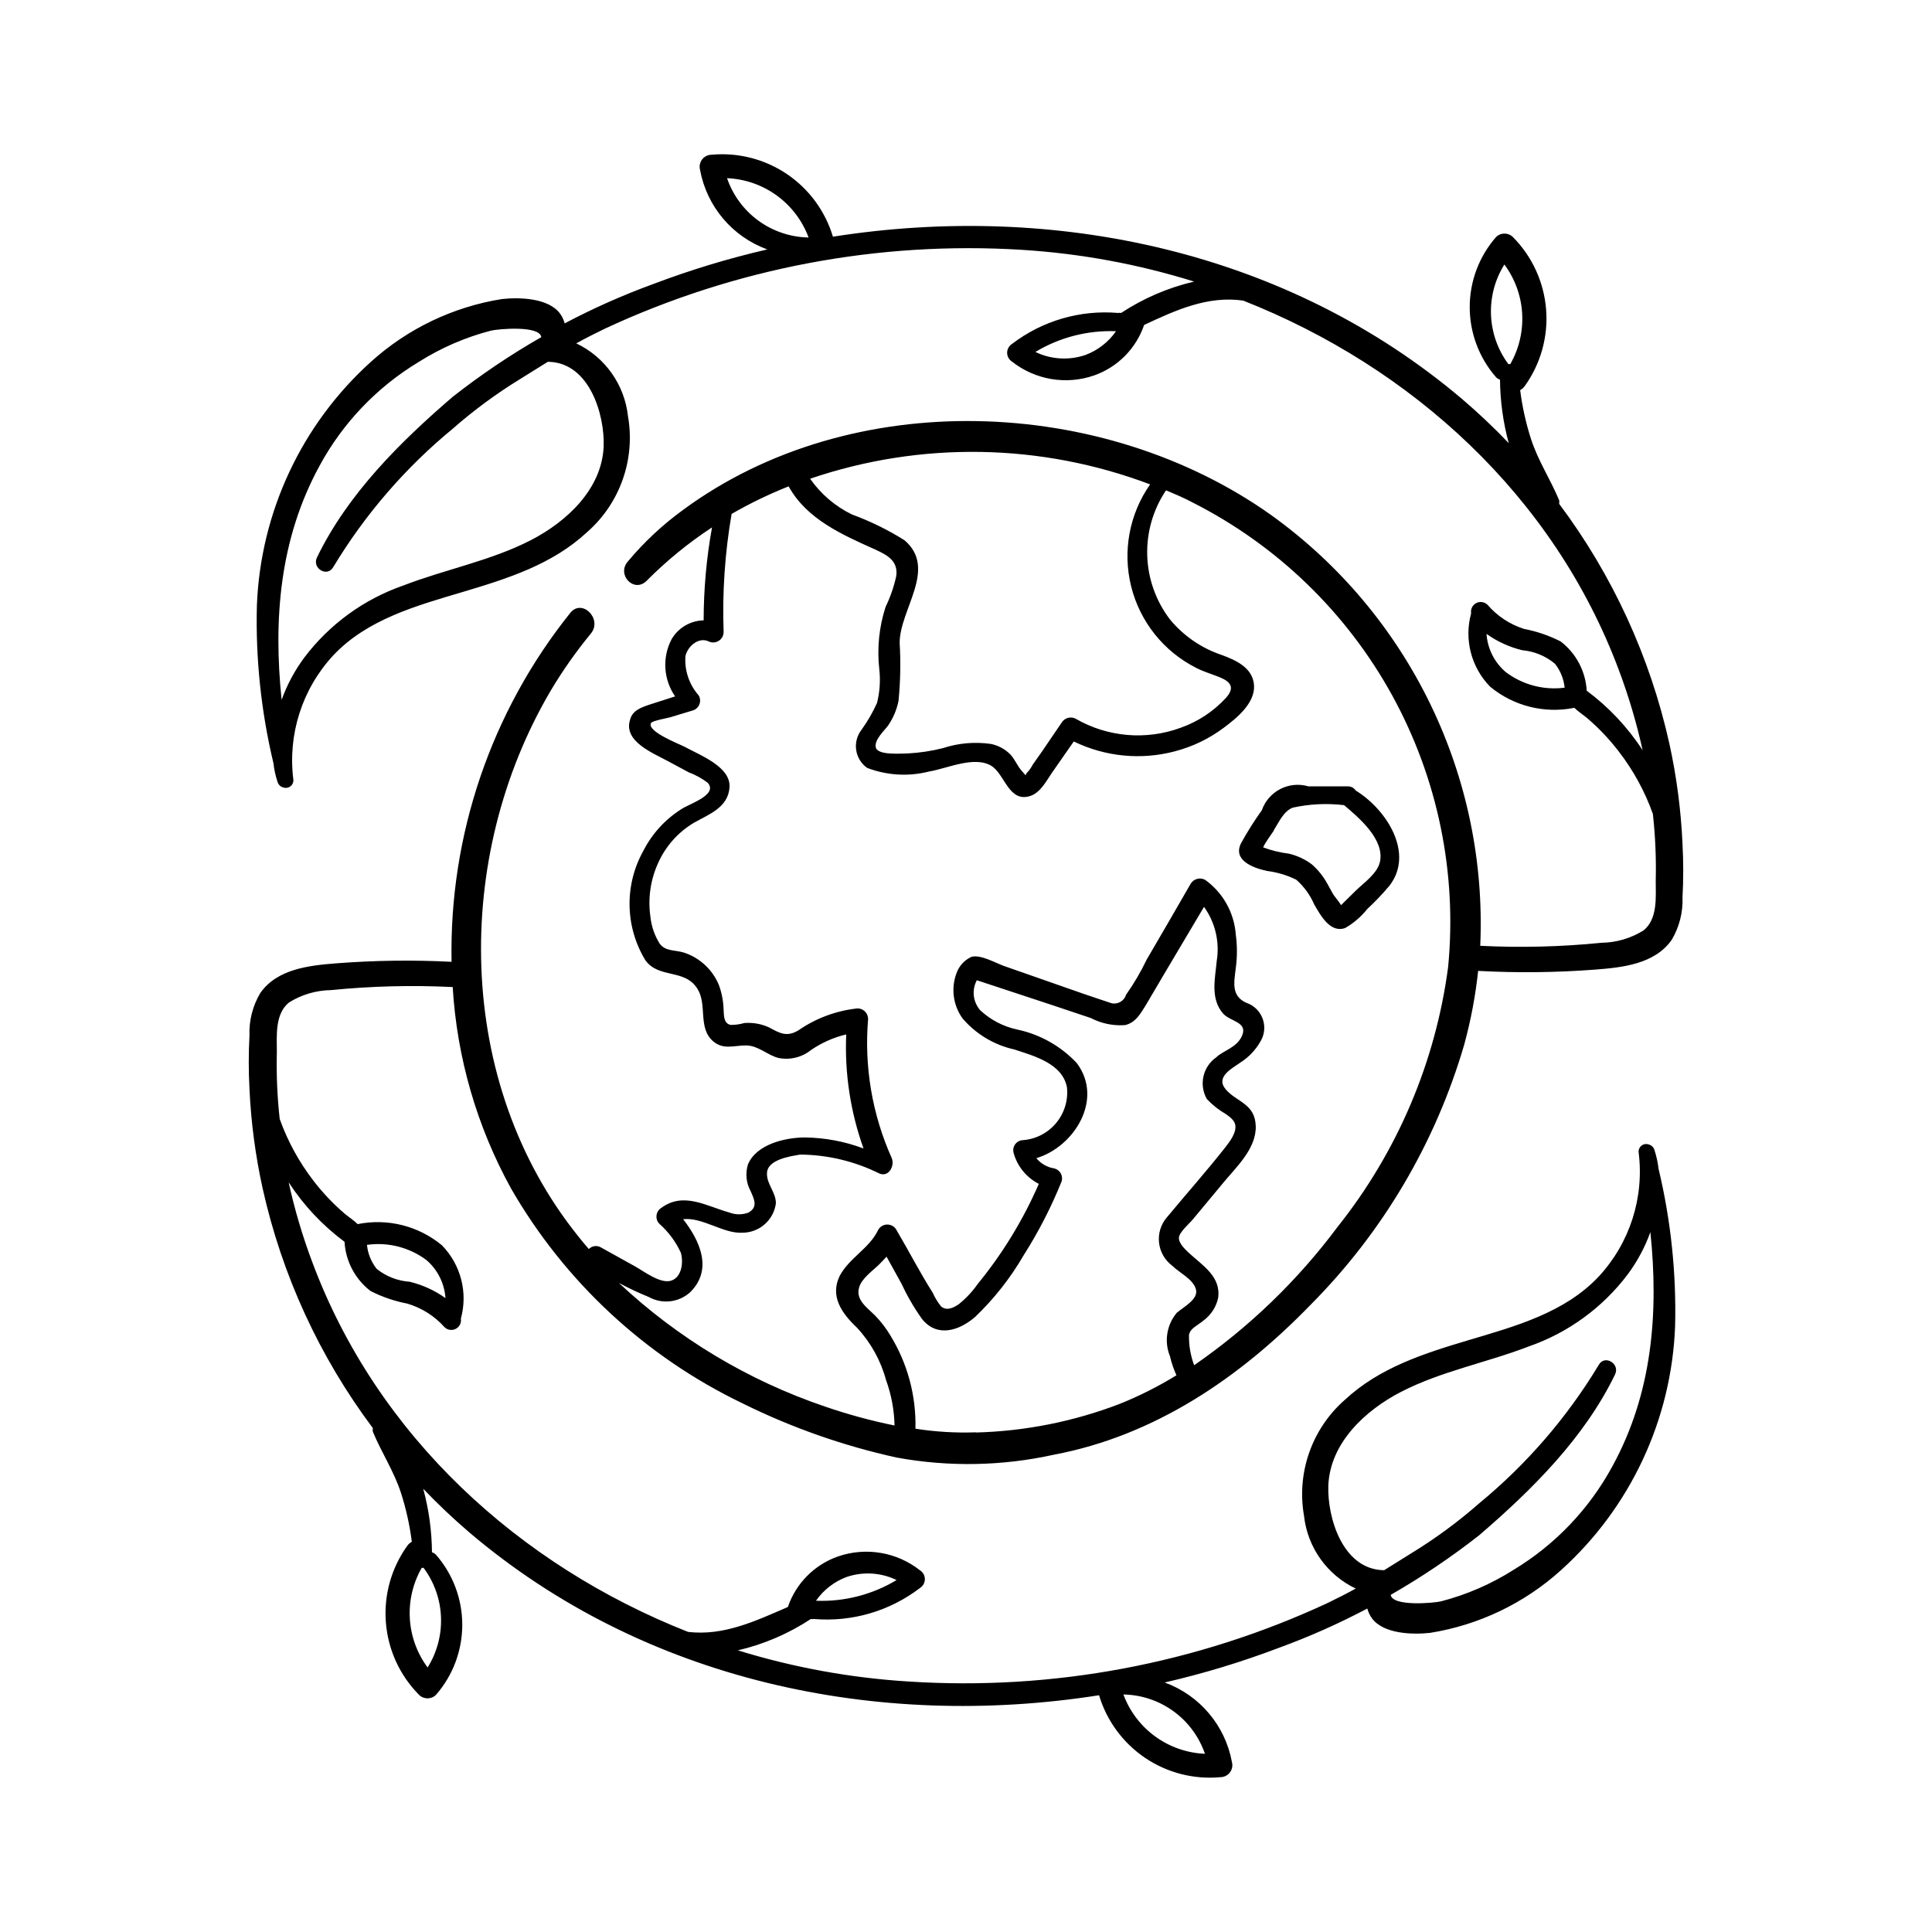 <?xml version="1.0" encoding="UTF-8"?>
<!-- Uploaded to: ICON Repo, www.iconrepo.com, Generator: ICON Repo Mixer Tools -->
<svg fill="#000000" width="800px" height="800px" version="1.1" viewBox="144 144 512 512" xmlns="http://www.w3.org/2000/svg">
 <g>
  <path d="m479.75 374.81c2.699 0.332 5.32 1.117 7.762 2.316 2.066 1.816 3.703 4.07 4.785 6.602 1.664 2.82 4.231 7.656 8.211 6.195 2.246-1.301 4.227-3.008 5.844-5.039 2.094-1.938 4.062-4.008 5.894-6.195 6.602-8.566-0.754-20.152-8.969-25.191h0.004c-0.449-0.68-1.203-1.094-2.016-1.109h-10.531c-5.148-1.504-10.574 1.285-12.344 6.352-1.984 2.758-3.801 5.637-5.441 8.613-2.418 4.586 3.074 6.648 6.801 7.457zm1.812-10.781c1.359-2.117 2.57-5.039 5.039-5.996 4.469-0.98 9.066-1.203 13.605-0.656 4.031 3.426 10.832 9.168 9.473 15.113-0.707 2.973-4.082 5.34-6.195 7.356l-3.023 2.973-1.059 1.059c-0.504-0.906-1.762-2.316-2.117-2.922l-1.562-2.82c-1.043-1.898-2.406-3.602-4.031-5.039-1.824-1.375-3.918-2.352-6.144-2.871-2.324-0.289-4.609-0.848-6.805-1.66 0.656-1.461 1.867-2.973 2.824-4.434z"/>
  <path d="m213.59 458.89c5.117 23.027 15.078 44.699 29.219 63.578-0.07 0.316-0.07 0.645 0 0.961 2.316 5.543 5.594 10.48 7.457 16.223 1.355 4.215 2.316 8.551 2.871 12.945-0.48 0.254-0.895 0.617-1.207 1.059-4.234 5.891-6.242 13.09-5.668 20.32 0.57 7.231 3.684 14.027 8.789 19.18 1.242 1.234 3.246 1.234 4.484 0 4.496-5.141 6.969-11.738 6.969-18.566s-2.473-13.426-6.969-18.566c-0.289-0.305-0.652-0.531-1.059-0.652-0.047-5.688-0.824-11.344-2.316-16.828 3.883 4.066 7.969 7.934 12.242 11.586 46.453 39.449 108.12 52.348 166.86 43.129 2.031 6.781 6.348 12.648 12.215 16.609 5.871 3.957 12.93 5.762 19.977 5.102 0.977-0.012 1.891-0.477 2.481-1.254 0.594-0.777 0.793-1.781 0.543-2.727-1.77-9.703-8.559-17.742-17.832-21.109 10.27-2.363 20.371-5.426 30.227-9.168 8.055-2.938 15.898-6.422 23.477-10.43 0.246 0.922 0.656 1.793 1.211 2.57 3.074 4.18 10.73 4.383 15.418 3.879h-0.004c12.938-2.062 25-7.836 34.715-16.625 18.375-16.574 29.273-39.863 30.227-64.59 0.359-14.051-1.113-28.094-4.383-41.766-0.195-1.711-0.566-3.398-1.105-5.035-0.133-0.426-0.398-0.797-0.758-1.059-0.172-0.152-0.379-0.254-0.605-0.305-0.641-0.281-1.383-0.207-1.961 0.191-0.574 0.402-0.902 1.074-0.859 1.773 1.543 12.027-2.332 24.113-10.578 33-9.02 9.574-22.066 13.148-34.258 16.777s-23.832 7.356-33 15.871h-0.004c-8.727 7.652-12.832 19.301-10.832 30.73 0.914 8.375 6.102 15.676 13.707 19.297-2.469 1.359-5.039 2.672-7.559 3.879-34.629 16.078-72.738 23.215-110.84 20.758-15.387-0.941-30.609-3.715-45.34-8.262 6.887-1.605 13.438-4.422 19.344-8.312 0.266 0.051 0.539 0.051 0.809 0 10.066 0.852 20.09-2.074 28.109-8.215 0.805-0.508 1.293-1.391 1.293-2.34 0-0.953-0.488-1.836-1.293-2.344-6.141-4.844-14.32-6.227-21.711-3.68-6.258 2.188-11.164 7.129-13.301 13.402-8.613 3.727-16.977 7.707-26.449 6.602-44.688-17.633-82.371-51.793-99.602-98.043h-0.004c-2.582-6.879-4.672-13.934-6.246-21.109 3.961 6.094 8.977 11.434 14.812 15.77 0.293 5.144 2.812 9.91 6.902 13.047 3.066 1.562 6.34 2.684 9.723 3.328 3.809 1.121 7.227 3.285 9.875 6.246 0.793 0.781 2.004 0.961 2.992 0.441 0.984-0.516 1.527-1.609 1.34-2.707 1.902-6.918-0.016-14.324-5.039-19.449-6.215-5.137-14.414-7.191-22.316-5.594-0.957-0.957-2.215-1.762-3.375-2.719h-0.004c-3.09-2.637-5.891-5.594-8.363-8.816-3.805-4.945-6.812-10.449-8.914-16.324-0.656-5.887-0.906-11.812-0.758-17.734 0-4.332-0.555-10.078 3.223-13.148h0.004c3.34-2.086 7.191-3.219 11.133-3.273 10.711-1.07 21.492-1.34 32.242-0.809 1.125 18.691 6.391 36.898 15.418 53.305 14.227 24.738 35.598 44.602 61.312 56.98 13.016 6.453 26.77 11.293 40.961 14.41 13.785 2.519 27.93 2.262 41.613-0.758 26.754-5.039 49.375-20.453 68.066-39.75 19.121-19.227 33.117-42.941 40.707-68.973 1.742-6.391 2.973-12.91 3.68-19.496 10.375 0.562 20.773 0.445 31.133-0.352 7.152-0.555 15.668-1.461 20.152-7.859 2.027-3.406 3.027-7.328 2.871-11.285 0.254-4.719 0.254-9.441 0-14.16-0.398-8.934-1.559-17.812-3.477-26.551-5.117-23.023-15.078-44.699-29.219-63.578 0.07-0.316 0.07-0.645 0-0.957-2.316-5.543-5.594-10.48-7.457-16.223-1.355-4.219-2.316-8.555-2.871-12.949 0.48-0.25 0.895-0.613 1.207-1.059 4.234-5.891 6.242-13.09 5.672-20.32-0.574-7.231-3.688-14.027-8.793-19.176-1.238-1.238-3.246-1.238-4.484 0-4.492 5.141-6.969 11.734-6.969 18.562s2.477 13.426 6.969 18.566c0.289 0.309 0.652 0.531 1.059 0.656 0.047 5.684 0.824 11.34 2.316 16.824-3.883-4.066-7.969-7.934-12.242-11.586-46.453-39.449-108.12-52.348-166.86-43.125-2.027-6.781-6.344-12.652-12.215-16.613-5.871-3.957-12.93-5.762-19.977-5.102-0.977 0.016-1.891 0.477-2.481 1.254s-0.789 1.781-0.543 2.727c1.77 9.707 8.562 17.742 17.836 21.109-10.273 2.363-20.375 5.43-30.23 9.168-8.055 2.938-15.898 6.422-23.477 10.43-0.246-0.922-0.656-1.793-1.211-2.57-3.074-4.18-10.73-4.383-15.418-3.879h0.004c-12.938 2.062-24.996 7.84-34.715 16.625-18.371 16.574-29.273 39.863-30.227 64.59-0.359 14.055 1.117 28.094 4.383 41.766 0.195 1.711 0.566 3.402 1.109 5.039 0.129 0.422 0.395 0.793 0.754 1.059 0.172 0.148 0.383 0.254 0.605 0.301 0.641 0.281 1.387 0.211 1.961-0.191 0.574-0.402 0.902-1.074 0.859-1.773-1.543-12.023 2.332-24.113 10.582-33 9.02-9.574 22.066-13.148 34.258-16.777 12.191-3.629 23.832-7.356 33-15.871 8.727-7.648 12.832-19.297 10.832-30.73-0.914-8.375-6.098-15.676-13.703-19.297 2.469-1.359 5.039-2.672 7.559-3.879h-0.004c34.527-16.078 72.523-23.266 110.54-20.906 15.5 0.965 30.824 3.789 45.648 8.414-6.891 1.605-13.441 4.418-19.348 8.312-0.266-0.055-0.539-0.055-0.805 0-10.066-0.855-20.09 2.07-28.113 8.211-0.805 0.508-1.293 1.391-1.293 2.344 0 0.949 0.488 1.832 1.293 2.34 6.141 4.844 14.32 6.231 21.715 3.68 6.258-2.188 11.16-7.129 13.301-13.402 8.211-3.828 16.773-7.809 26.246-6.449 44.688 17.633 82.371 51.793 99.602 98.043h0.004c2.574 6.879 4.664 13.934 6.246 21.109-3.965-6.094-8.98-11.434-14.812-15.77-0.297-5.144-2.812-9.91-6.902-13.047-3.066-1.566-6.34-2.684-9.723-3.328-3.754-1.199-7.102-3.414-9.672-6.398-0.797-0.781-2.004-0.957-2.992-0.441s-1.531 1.609-1.344 2.711c-1.898 6.914 0.02 14.324 5.039 19.445 6.215 5.141 14.418 7.195 22.32 5.594 0.957 0.957 2.215 1.762 3.375 2.719 3.09 2.637 5.894 5.594 8.363 8.816 3.879 5.012 6.941 10.605 9.066 16.578 0.656 5.887 0.906 11.812 0.758 17.734 0 4.332 0.555 10.078-3.223 13.148h-0.004c-3.344 2.086-7.191 3.219-11.133 3.273-10.68 1.074-21.422 1.344-32.145 0.805 1.988-44.969-18.855-87.906-55.418-114.16-44.535-31.641-111.09-34.262-155.78-1.41-5.473 3.969-10.434 8.605-14.762 13.801-2.922 3.477 1.715 8.363 5.039 5.039 5.269-5.305 11.078-10.051 17.332-14.156-1.469 8.129-2.211 16.375-2.219 24.637-3.523 0.074-6.754 1.984-8.516 5.039-1.23 2.367-1.793 5.027-1.621 7.688 0.168 2.664 1.059 5.231 2.578 7.426l-6.902 2.215c-2.215 0.754-4.434 1.562-5.039 3.981-1.863 5.793 6.348 8.918 10.078 10.984l5.441 2.922c1.805 0.68 3.5 1.613 5.039 2.769 2.922 3.223-5.039 5.644-6.953 7.004-4.289 2.703-7.773 6.516-10.074 11.035-2.488 4.441-3.75 9.461-3.664 14.551 0.09 5.09 1.527 10.066 4.164 14.418 3.578 5.039 10.48 2.168 13.855 7.656 2.621 4.231 0 10.379 4.18 13.906 2.769 2.316 5.594 1.008 8.766 1.059 3.176 0.051 5.543 2.57 8.516 3.324h0.004c3.043 0.605 6.195-0.168 8.613-2.117 2.828-1.934 5.988-3.336 9.32-4.129-0.445 10.277 1.113 20.543 4.586 30.227-4.965-1.863-10.215-2.852-15.52-2.922-5.039 0-12.848 1.715-15.113 7.152v0.004c-0.727 2.348-0.473 4.891 0.707 7.051 0.957 2.215 2.016 4.231-0.555 5.691v0.004c-1.621 0.625-3.418 0.625-5.039 0-6.047-1.664-12.141-5.594-18.035-1.258v-0.004c-0.715 0.43-1.195 1.156-1.301 1.984-0.109 0.824 0.164 1.652 0.746 2.25 2.406 2.129 4.344 4.738 5.691 7.656 0.707 2.367 0.352 6.449-2.519 7.406-2.871 0.957-7.254-2.469-9.621-3.777l-9.07-5.039c-1.035-0.59-2.34-0.402-3.172 0.453-1.008-1.16-1.965-2.316-2.922-3.527-32.598-40.707-33.152-100.36-7.156-144.49 3.16-5.297 6.715-10.348 10.633-15.113 3.125-3.828-2.316-9.32-5.441-5.492-20.996 26.199-32.137 58.934-31.488 92.5-10.176-0.52-20.375-0.387-30.531 0.402-7.152 0.555-15.668 1.461-20.152 7.859-2.027 3.406-3.023 7.324-2.871 11.285-0.254 4.715-0.254 9.441 0 14.156 0.41 8.852 1.574 17.648 3.477 26.301zm43.73 127.01c-2.797-3.773-4.434-8.277-4.711-12.965s0.816-9.355 3.148-13.434h0.504c2.812 3.785 4.418 8.328 4.606 13.039 0.188 4.707-1.047 9.363-3.547 13.359zm238.7-48.266c0.504-11.285 9.773-19.852 19.195-24.738 10.73-5.543 22.773-7.758 33.957-12.09v0.004c10.43-3.637 19.547-10.281 26.199-19.098 2.535-3.414 4.555-7.184 5.996-11.184 2.215 21.312 0.555 42.672-10.078 62.07-6.125 11.297-15.148 20.758-26.148 27.406-5.938 3.773-12.434 6.598-19.242 8.363-1.863 0.453-12.898 1.461-13.352-1.715v0.004c8.195-4.699 16.043-9.988 23.477-15.82 14.008-12.043 27.809-25.746 35.973-42.57 1.41-2.871-2.769-5.391-4.332-2.519-8.395 13.914-19.094 26.301-31.641 36.625-5.562 4.883-11.527 9.281-17.836 13.148l-7.356 4.586h-0.402c-10.68-0.402-14.711-14.008-14.41-22.469zm-32.695 71.141c-4.75-0.199-9.336-1.797-13.184-4.594-3.844-2.797-6.777-6.668-8.43-11.125 4.781 0.082 9.418 1.637 13.285 4.449s6.777 6.746 8.328 11.27zm-94.969-46.855c4.352-1.484 9.109-1.191 13.25 0.809-6.434 3.875-13.859 5.781-21.363 5.488 2.004-2.875 4.832-5.07 8.113-6.297zm-111.34-83.984c2.961 2.551 4.773 6.18 5.039 10.078-2.852-2.039-6.066-3.512-9.473-4.336-3.203-0.215-6.262-1.41-8.766-3.426-1.445-1.824-2.336-4.027-2.566-6.348 5.582-0.793 11.25 0.656 15.766 4.031zm285.66-263.84c2.797 3.773 4.434 8.277 4.711 12.965 0.277 4.691-0.816 9.355-3.148 13.434h-0.504c-2.812-3.781-4.414-8.328-4.606-13.035-0.188-4.711 1.047-9.367 3.547-13.363zm-238.7 48.266c-0.504 11.285-9.773 19.852-19.195 24.738-10.73 5.543-22.773 7.758-33.957 12.09-10.426 3.633-19.543 10.277-26.199 19.094-2.531 3.414-4.551 7.184-5.992 11.184-2.215-21.312-0.555-42.672 10.078-62.07h-0.004c6.125-11.297 15.152-20.758 26.148-27.406 5.938-3.773 12.434-6.598 19.246-8.363 1.863-0.453 12.898-1.461 13.352 1.715-8.199 4.695-16.047 9.984-23.48 15.816-14.008 12.043-27.809 25.746-35.973 42.57-1.41 2.871 2.769 5.391 4.332 2.519l0.004 0.004c8.391-13.918 19.09-26.301 31.637-36.629 5.562-4.883 11.527-9.281 17.836-13.148l7.356-4.586h0.402c10.684 0.402 14.711 14.008 14.41 22.473zm32.695-71.141c4.754 0.199 9.336 1.801 13.184 4.594 3.844 2.797 6.777 6.668 8.43 11.125-4.777-0.082-9.418-1.633-13.285-4.445-3.867-2.812-6.773-6.75-8.328-11.273zm94.969 46.855c-4.352 1.484-9.109 1.195-13.25-0.805 6.434-3.875 13.859-5.785 21.363-5.492-2 2.875-4.832 5.07-8.113 6.297zm111.34 83.984c-2.961-2.551-4.773-6.18-5.039-10.074 2.852 2.035 6.066 3.508 9.473 4.332 3.184 0.281 6.207 1.527 8.664 3.578 1.445 1.824 2.336 4.027 2.57 6.348-5.57 0.723-11.199-0.777-15.668-4.184zm-140.36 201.52c-5.359 0.191-10.723-0.129-16.02-0.957 0.223-8.777-2.125-17.426-6.75-24.887-1.102-1.82-2.402-3.512-3.879-5.039-2.016-2.066-5.34-4.18-4.281-7.559 0.707-2.316 3.273-4.133 5.039-5.793 0.754-0.754 1.512-1.512 2.215-2.316l3.93 7.106-0.004-0.004c1.527 3.285 3.348 6.422 5.441 9.371 3.981 5.039 9.824 3.176 14.055-0.453h0.004c5.051-4.82 9.391-10.332 12.898-16.371 3.953-6.211 7.324-12.77 10.074-19.598 0.215-0.711 0.133-1.477-0.227-2.121-0.363-0.648-0.973-1.121-1.688-1.309-1.875-0.285-3.582-1.254-4.785-2.719 10.078-3.023 17.887-15.617 10.73-25.191-4.25-4.531-9.789-7.644-15.871-8.918-3.617-0.785-6.957-2.523-9.672-5.035-1.98-2.199-2.363-5.406-0.957-8.012l20.152 6.648 10.078 3.375-0.004 0.004c2.793 1.449 5.934 2.094 9.07 1.863 2.769-0.656 3.981-2.922 5.34-5.039l5.492-9.32 10.078-16.977-0.004-0.004c2.977 4.137 4.188 9.281 3.375 14.309-0.402 4.586-1.812 10.078 1.762 14.055 1.914 2.016 6.297 2.168 5.039 5.543s-5.039 4.133-6.902 5.945h0.004c-3.586 2.484-4.68 7.297-2.519 11.086 1.473 1.566 3.172 2.906 5.039 3.981 0.957 0.707 2.168 1.512 2.469 2.769 0.453 2.117-1.461 4.535-2.621 6.047-5.039 6.398-10.379 12.395-15.516 18.59h-0.004c-1.57 1.852-2.309 4.266-2.043 6.676 0.27 2.414 1.52 4.609 3.457 6.07 1.863 1.863 5.492 3.527 6.297 6.195 0.805 2.672-3.074 4.637-5.039 6.297v0.004c-2.703 3.207-3.402 7.652-1.812 11.535 0.402 1.734 0.973 3.422 1.711 5.039-4.812 2.961-9.867 5.508-15.113 7.609-12.16 4.656-25.023 7.211-38.039 7.555zm46.199-251.25c-5.527 7.863-7.371 17.742-5.051 27.07s8.574 17.191 17.145 21.547c2.016 1.059 4.18 1.664 6.297 2.519 3.074 1.258 4.031 2.82 1.715 5.441h-0.004c-3.297 3.606-7.434 6.34-12.039 7.961-9.148 3.359-19.312 2.492-27.762-2.367-1.324-0.734-2.992-0.289-3.777 1.008l-5.039 7.406-2.621 3.727h0.004c-0.352 0.668-0.773 1.293-1.262 1.863-1.109 0.906 0 1.562-1.461 0-1.461-1.562-1.965-3.324-3.324-4.684-1.387-1.355-3.137-2.285-5.039-2.672-4.262-0.613-8.605-0.234-12.695 1.109-3.055 0.77-6.176 1.242-9.32 1.41-1.715 0-7.859 0.555-8.465-1.512-0.605-2.066 2.469-4.734 3.273-5.945h0.004c1.324-1.945 2.246-4.141 2.719-6.449 0.504-5.121 0.605-10.277 0.301-15.414 0-8.816 10.078-19.648 1.309-27.156h0.004c-4.398-2.769-9.074-5.066-13.957-6.852-4.441-2.16-8.258-5.422-11.082-9.473 29.305-9.988 61.176-9.453 90.129 1.512zm-132.9 215.38c3.527 1.973 7.918 1.484 10.93-1.207 6.144-5.996 2.672-13.652-1.812-19.398 5.039-0.605 10.629 3.828 15.566 3.578 4.555 0.062 8.434-3.293 9.02-7.809 0-2.871-2.418-5.039-2.367-7.859 0-3.727 6.144-4.586 8.816-5.039 7.297 0.059 14.48 1.781 21.008 5.039 2.57 1.008 4.082-2.215 3.223-4.133h0.004c-5.168-11.547-7.316-24.223-6.25-36.828 0-1.539-1.23-2.793-2.769-2.82-5.625 0.59-11.012 2.582-15.668 5.793-3.125 1.914-5.039 0.754-7.809-0.754-2.051-0.938-4.305-1.336-6.551-1.16-1.18 0.34-2.398 0.508-3.629 0.504-1.863-0.402-1.762-2.418-1.863-3.879-0.047-2.289-0.473-4.551-1.258-6.703-1.672-4.047-5.016-7.172-9.172-8.562-2.519-0.805-5.039-0.25-6.602-2.519h0.004c-1.293-2.113-2.102-4.488-2.367-6.953-0.711-4.887 0.004-9.871 2.066-14.359 1.984-4.406 5.273-8.098 9.418-10.578 3.981-2.266 9.117-4.031 9.473-9.422 0.352-5.391-7.609-8.414-11.891-10.73-1.562-0.805-10.078-4.082-8.918-6.297 0.301-0.656 5.039-1.41 5.543-1.664l5.492-1.664c0.809-0.227 1.465-0.816 1.777-1.594 0.316-0.777 0.254-1.66-0.164-2.387-2.527-2.863-3.797-6.617-3.527-10.426 0.555-2.469 3.273-5.039 5.996-3.981 0.848 0.48 1.891 0.477 2.738-0.012 0.848-0.484 1.375-1.379 1.391-2.356-0.379-10.492 0.332-20.996 2.117-31.34 4.856-2.793 9.906-5.234 15.113-7.305 4.785 8.715 14.258 12.848 23.023 16.777 3.176 1.461 6.047 3.023 5.492 7.004-0.613 2.82-1.559 5.562-2.82 8.16-1.734 5.344-2.301 10.996-1.664 16.574 0.328 2.969 0.121 5.973-0.602 8.867-1.133 2.519-2.516 4.918-4.133 7.156-1.176 1.52-1.68 3.457-1.395 5.359 0.285 1.902 1.336 3.606 2.906 4.715 5.246 2.008 10.98 2.344 16.422 0.957 4.684-0.754 11.941-4.231 16.473-1.512 3.629 2.168 4.637 10.078 10.578 7.91 2.57-1.008 4.031-3.93 5.492-6.047l5.793-8.312 0.008 0.004c8.316 4.047 17.809 4.977 26.75 2.617 4.719-1.227 9.152-3.363 13.051-6.297 3.375-2.519 8.211-6.449 7.961-11.133s-4.734-6.699-8.566-8.113c-5.383-1.801-10.152-5.086-13.754-9.469-3.711-4.879-5.805-10.793-5.984-16.918-0.18-6.125 1.559-12.156 4.977-17.242 2.418 1.008 5.039 2.117 7.152 3.273 22.332 11.332 40.73 29.137 52.793 51.082 12.062 21.949 17.227 47.023 14.82 71.949-3.328 25.211-13.465 49.039-29.324 68.922-10.582 14.195-23.414 26.566-37.984 36.625-0.969-2.574-1.43-5.309-1.363-8.059 0.352-1.762 2.215-2.418 3.828-3.777h0.004c1.969-1.449 3.348-3.559 3.879-5.945 0.855-5.742-4.231-8.715-7.809-12.043-0.957-0.906-2.719-2.57-2.57-4.031 0.152-1.461 2.769-3.68 3.68-4.785l7.961-9.574c3.426-4.18 8.867-9.117 8.715-15.113s-5.039-6.398-7.91-9.723c-2.871-3.324 1.562-5.543 3.828-7.152 2.156-1.367 3.953-3.234 5.238-5.441 1.168-1.828 1.422-4.09 0.695-6.129-0.73-2.043-2.363-3.629-4.422-4.301-3.981-1.863-3.176-5.391-2.719-9.168l-0.004-0.004c0.402-2.957 0.402-5.957 0-8.914-0.43-5.785-3.402-11.078-8.109-14.461-1.344-0.738-3.027-0.293-3.832 1.008-3.863 6.719-7.758 13.434-11.688 20.152-1.547 3.238-3.367 6.34-5.441 9.27-0.488 1.641-2.156 2.629-3.828 2.269l-2.871-0.957-4.332-1.461-21.312-7.457c-2.266-0.805-6.246-3.125-8.664-2.418-1.789 0.832-3.184 2.332-3.879 4.18-1.574 4.051-0.988 8.621 1.559 12.141 3.559 4.152 8.367 7.035 13.707 8.215 5.039 1.664 12.797 3.68 13.957 10.078l-0.004-0.004c0.352 3.402-0.688 6.805-2.879 9.43-2.191 2.629-5.348 4.258-8.758 4.527-0.812 0.02-1.57 0.41-2.059 1.055-0.492 0.648-0.66 1.484-0.461 2.269 0.969 3.574 3.402 6.574 6.699 8.262-4.148 9.535-9.59 18.453-16.172 26.5-1.418 2.027-3.113 3.84-5.035 5.391-1.309 0.855-3.023 1.863-4.637 0.656-0.918-1.117-1.68-2.356-2.266-3.68-3.477-5.488-6.301-11.031-9.523-16.473-0.453-0.984-1.438-1.617-2.519-1.617s-2.066 0.633-2.519 1.617c-2.316 4.734-7.508 7.203-10.078 11.941-2.719 5.543 0.656 10.078 4.535 13.754 3.656 3.922 6.305 8.68 7.711 13.855 1.41 3.879 2.176 7.961 2.266 12.09-6.266-1.273-12.441-2.957-18.488-5.039-20.316-6.902-38.918-18.066-54.562-32.746 2.566 1.383 5.207 2.629 7.91 3.727z"/>
 </g>
</svg>